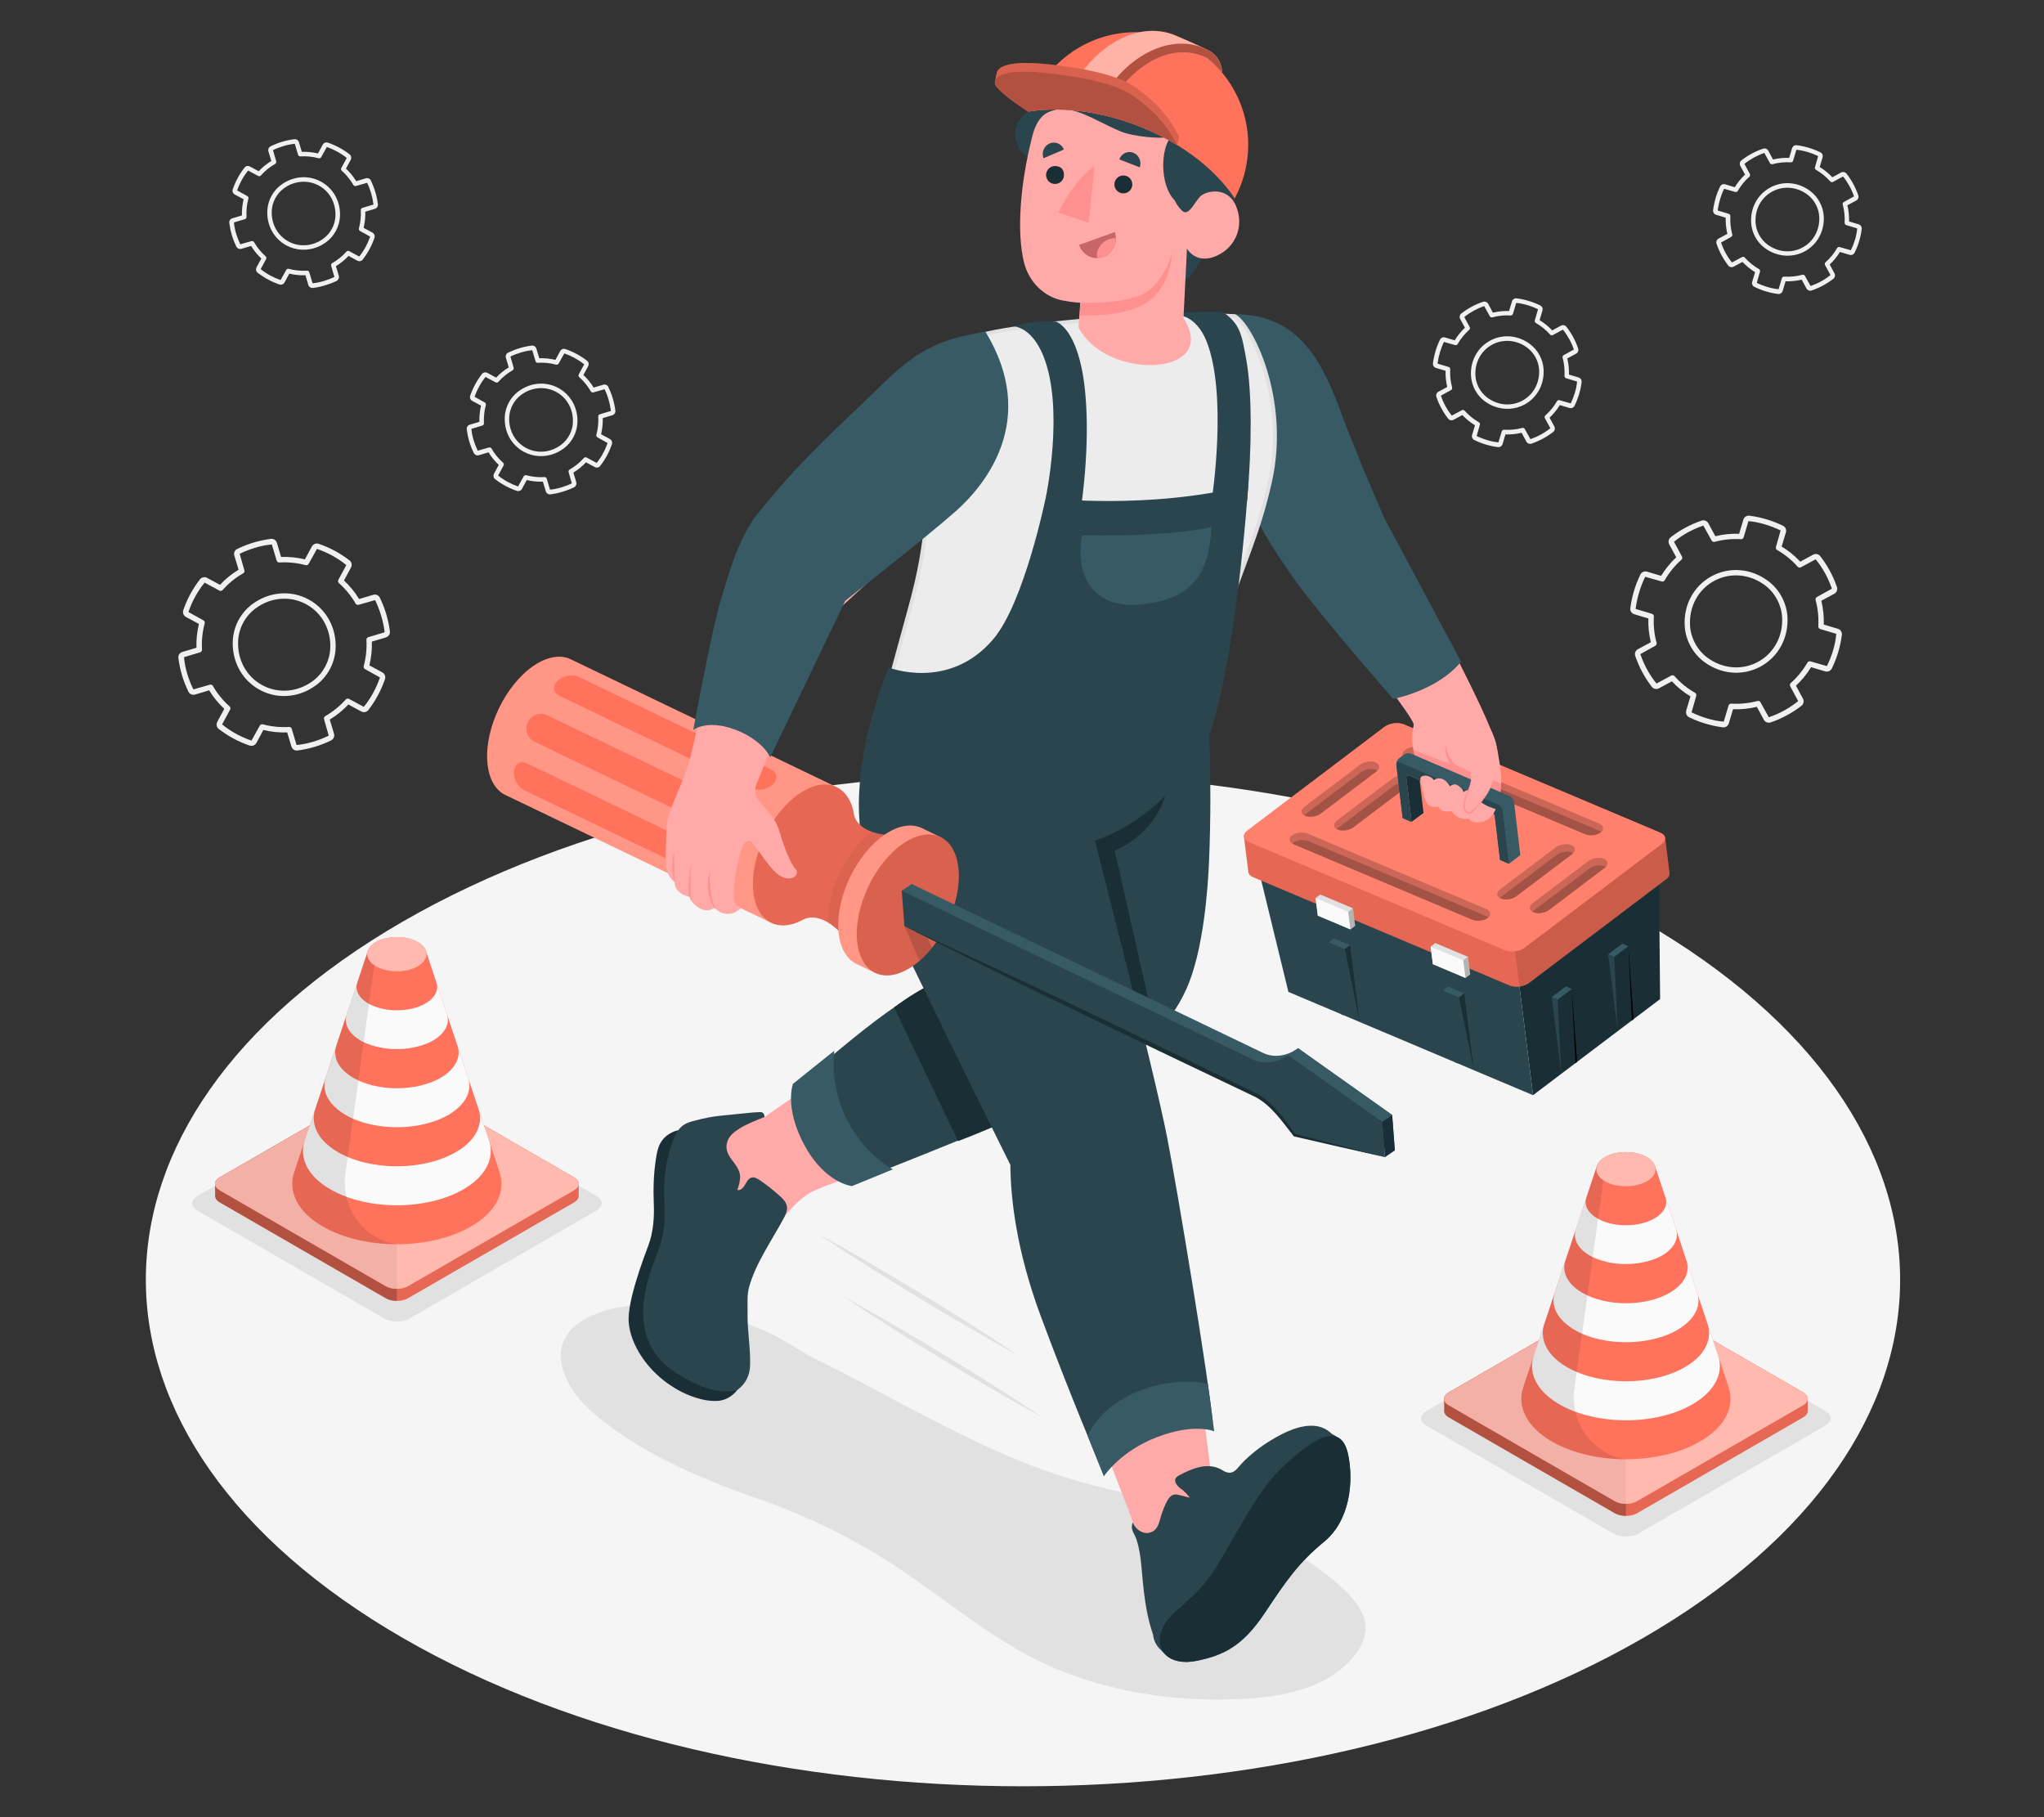 <?xml version="1.0" encoding="UTF-8"?>
<svg id="Layer_2" data-name="Layer 2" xmlns="http://www.w3.org/2000/svg" viewBox="0 0 540 480">
  <rect x="0" y="0" width="540" height="480" fill="#333333" stroke="none"/>
  <defs>
    <style>
      .cls-1 {
        opacity: .45;
      }

      .cls-1, .cls-2, .cls-3, .cls-4, .cls-5, .cls-6, .cls-7, .cls-8, .cls-9, .cls-10, .cls-11, .cls-12, .cls-13, .cls-14, .cls-15, .cls-16, .cls-17, .cls-18, .cls-19, .cls-20, .cls-21, .cls-22, .cls-23 {
        stroke-width: 0px;
      }

      .cls-1, .cls-10, .cls-19, .cls-21 {
        fill: #fff;
      }

      .cls-2 {
        fill: #ff735d;
      }

      .cls-3 {
        fill: #375a64;
      }

      .cls-4 {
        fill: #e1e1e1;
      }

      .cls-5 {
        fill: #ececec;
      }

      .cls-6 {
        opacity: .05;
      }

      .cls-8 {
        fill: #2b454e;
      }

      .cls-9 {
        opacity: .3;
      }

      .cls-10 {
        opacity: .5;
      }

      .cls-11 {
        fill: #c76668;
      }

      .cls-12 {
        fill: #f5f5f5;
      }

      .cls-13 {
        fill: #f0f0f0;
      }

      .cls-14 {
        fill: none;
      }

      .cls-15 {
        opacity: .2;
      }

      .cls-16 {
        fill: #1a2e35;
      }

      .cls-17 {
        fill: #ff9090;
      }

      .cls-18 {
        fill: #fafafa;
      }

      .cls-19, .cls-23 {
        opacity: .1;
      }

      .cls-20 {
        fill: #ffaaa8;
      }

      .cls-21 {
        opacity: .25;
      }

      .cls-22 {
        opacity: .15;
      }
    </style>
  </defs>
  <g id="Layer_2-2" data-name="Layer 2">
    <g>
      <g>
        <path id="Floor" class="cls-12" d="m106.4,243.44c-90.5,52.25-90.49,136.96,0,189.21,90.5,52.25,237.23,52.25,327.72,0,90.5-52.25,90.49-136.96,0-189.21-90.5-52.25-237.23-52.25-327.72,0Z"/>
        <g id="Gears">
          <path id="Gear" class="cls-13" d="m87.52,195.56s-.03.02-.05.02c-1.37.67-2.82,1.24-4.33,1.69-1.51.45-3.04.78-4.55.97-.72.09-1.39-.35-1.6-1.05l-1.12-3.73c-2.13.08-4.24-.14-6.29-.64l-1.84,3.41c-.35.64-1.1.94-1.79.71-2.94-1-5.69-2.48-8.16-4.39-.57-.44-.74-1.25-.39-1.88l1.85-3.43c-1.55-1.44-2.89-3.08-3.99-4.89l-3.72,1.11c-.7.21-1.44-.11-1.76-.76-.68-1.4-1.26-2.85-1.7-4.34-.44-1.48-.76-3.01-.96-4.55-.09-.72.35-1.39,1.06-1.6l3.72-1.11c-.07-2.11.15-4.22.65-6.29l-3.42-1.84c-.64-.34-.94-1.11-.71-1.79,1.01-2.95,2.5-5.7,4.41-8.15.45-.57,1.24-.74,1.88-.39l3.41,1.84c1.45-1.56,3.1-2.9,4.91-3.99l-1.12-3.73c-.21-.7.1-1.46.76-1.76,1.37-.67,2.82-1.24,4.33-1.69,1.51-.45,3.04-.78,4.55-.97.72-.09,1.39.35,1.6,1.05l1.11,3.73c2.11-.08,4.22.13,6.29.64l1.84-3.41c.34-.63,1.11-.94,1.79-.71,2.94,1,5.69,2.48,8.16,4.39.57.44.73,1.25.39,1.88l-1.85,3.42c1.55,1.45,2.9,3.1,3.99,4.9l3.72-1.11c.7-.21,1.44.11,1.76.76.67,1.36,1.23,2.82,1.69,4.33.44,1.47.76,3,.97,4.55.09.72-.34,1.39-1.05,1.61h0s-3.72,1.11-3.72,1.11c.07,2.11-.15,4.22-.65,6.28l3.41,1.84c.64.35.94,1.1.71,1.78-1.01,2.96-2.49,5.71-4.39,8.16-.44.57-1.24.74-1.88.39l-3.41-1.84c-1.44,1.54-3.08,2.88-4.91,3.98l1.12,3.73c.2.68-.1,1.41-.71,1.74Zm-18.62-4.18c.15-.08.34-.11.52-.06,2.24.61,4.58.84,6.94.7.33-.02.62.19.72.5l1.27,4.26c1.51-.12,2.96-.43,4.39-.86,1.43-.43,2.82-.97,4.11-1.6l-1.24-4.35c-.09-.31.04-.65.32-.81,2.05-1.18,3.87-2.66,5.42-4.4.22-.24.57-.31.86-.15l3.9,2.1c1.91-2.35,3.31-4.95,4.27-7.77l-3.94-2.19c-.29-.16-.43-.49-.35-.8.61-2.26.85-4.6.72-6.93-.02-.33.19-.62.5-.72l4.25-1.27s.06-.05.06-.08c-.19-1.48-.5-2.93-.92-4.33-.43-1.44-.97-2.82-1.6-4.11l-4.34,1.24c-.31.09-.65-.04-.81-.32-1.17-2.02-2.65-3.84-4.41-5.41-.24-.22-.31-.57-.15-.86l2.11-3.9c-2.36-1.92-4.97-3.32-7.76-4.27l-2.19,3.94c-.16.29-.49.43-.8.35-2.27-.61-4.61-.85-6.94-.7-.33.02-.63-.19-.72-.5l-1.27-4.26c-1.51.12-2.96.43-4.39.86-1.43.43-2.82.97-4.11,1.6l1.24,4.35c.09.32-.04.65-.33.82-2.03,1.15-3.85,2.63-5.41,4.4-.22.24-.57.31-.86.15l-3.9-2.1c-1.91,2.34-3.32,4.95-4.28,7.76l3.95,2.19c.29.15.43.49.35.8-.61,2.28-.85,4.61-.71,6.94.02.33-.19.62-.5.72l-4.25,1.27c.12,1.54.43,2.99.85,4.4.42,1.41.97,2.8,1.62,4.12l4.34-1.24c.31-.09.65.04.81.32,1.17,2.03,2.65,3.84,4.4,5.4.25.22.31.57.15.86l-2.11,3.91c2.36,1.92,4.97,3.32,7.76,4.27l2.19-3.94c.07-.13.17-.22.29-.29Zm12.75-9.21c-4.12,2.2-8.93,2.27-13.01.06-4.74-2.56-7.47-7.61-7.13-13.19.23-3.68,2.12-7.2,5.08-9.41,4.47-3.35,10.2-3.84,14.93-1.29,4.74,2.56,7.47,7.61,7.13,13.19-.23,3.68-2.12,7.2-5.08,9.41h0c-.62.46-1.26.87-1.92,1.22Zm-12.48-22.51c-.6.32-1.18.69-1.74,1.11-2.62,1.97-4.31,5.09-4.51,8.37-.31,5.02,2.14,9.57,6.39,11.86,4.25,2.29,9.39,1.84,13.42-1.18h0c2.62-1.96,4.31-5.09,4.51-8.37.31-5.02-2.14-9.57-6.39-11.86-3.66-1.97-7.98-1.91-11.68.07Z"/>
          <path id="Gear-2" data-name="Gear" class="cls-13" d="m136.95,103.38c-2.09,1.56-3.43,4.05-3.59,6.65-.24,3.94,1.69,7.51,5.04,9.32,2.47,1.33,5.39,1.49,8.02.49.4-.15.79-.33,1.17-.53.47-.25.92-.54,1.36-.86,2.09-1.56,3.43-4.05,3.59-6.65.24-3.94-1.69-7.51-5.04-9.32-3.35-1.81-7.39-1.46-10.55.91Zm14.4,8.34c-.14,2.26-1.3,4.42-3.12,5.78-2.78,2.09-6.34,2.4-9.28.81-2.94-1.59-4.63-4.73-4.42-8.2.14-2.26,1.3-4.42,3.12-5.78.38-.29.79-.55,1.2-.77.34-.18.68-.34,1.03-.47,2.32-.88,4.88-.74,7.04.42,2.94,1.58,4.63,4.73,4.42,8.2Zm9.37-9.52c-.24-.5-.81-.74-1.35-.58l-2.53.76c-.75-1.22-1.66-2.34-2.71-3.33l1.26-2.32c.26-.49.13-1.11-.3-1.44-1.74-1.35-3.67-2.38-5.73-3.09-.52-.18-1.11.05-1.37.54l-1.25,2.32c-1.4-.34-2.84-.48-4.27-.43l-.76-2.53c-.16-.54-.68-.88-1.23-.81-1.06.13-2.14.36-3.2.68-1.06.32-2.08.72-3.04,1.19-.5.23-.75.81-.59,1.35l.76,2.53c-1.23.75-2.35,1.66-3.33,2.71l-2.32-1.25c-.49-.27-1.1-.14-1.44.3-1.34,1.73-2.38,3.65-3.1,5.73-.18.52.05,1.11.54,1.37l2.33,1.25c-.33,1.4-.48,2.84-.44,4.27l-2.53.76c-.53.15-.88.67-.81,1.23.14,1.08.36,2.16.67,3.2.31,1.04.71,2.07,1.2,3.05.25.5.81.74,1.35.58l2.53-.76c.75,1.22,1.66,2.34,2.71,3.32l-1.26,2.33c-.26.49-.13,1.11.3,1.44,1.73,1.34,3.66,2.38,5.73,3.09.53.18,1.1-.05,1.37-.54l1.25-2.32c1.39.33,2.83.48,4.27.43l.76,2.54c.16.54.68.88,1.23.81,1.06-.13,2.14-.36,3.19-.68.48-.14.95-.3,1.42-.48.56-.21,1.11-.45,1.64-.71h.02c.47-.27.7-.83.55-1.34l-.76-2.54c1.23-.76,2.36-1.67,3.33-2.71l2.32,1.25c.49.27,1.1.14,1.44-.3,1.34-1.73,2.38-3.66,3.09-5.74.18-.53-.05-1.1-.54-1.37l-2.32-1.25c.33-1.4.48-2.83.44-4.27l2.53-.76c.53-.16.88-.68.8-1.23-.14-1.09-.37-2.17-.68-3.2-.32-1.06-.72-2.09-1.19-3.04Zm.05,3.38c.29.96.5,1.96.63,2.97l-2.93.88c-.27.08-.44.33-.42.6.09,1.62-.07,3.25-.5,4.82-.07.27.05.54.29.68l2.68,1.49c-.67,1.94-1.64,3.71-2.89,5.26l-2.66-1.43c-.24-.13-.54-.08-.72.13-1.07,1.21-2.34,2.24-3.76,3.05-.24.14-.35.42-.27.68l.85,2.96c-.88.43-1.82.79-2.79,1.08-1.05.31-2.03.51-2.97.59l-.87-2.9c-.08-.26-.33-.44-.6-.42-1.64.1-3.26-.07-4.82-.49-.15-.04-.3-.02-.43.05-.1.05-.19.14-.24.24l-1.49,2.68c-1.93-.67-3.7-1.64-5.26-2.89l1.44-2.66c.13-.24.08-.54-.13-.72-1.22-1.08-2.25-2.34-3.06-3.75-.14-.24-.42-.35-.68-.27l-2.96.84c-.44-.9-.8-1.84-1.09-2.79-.31-1.03-.5-2.01-.58-2.98l2.89-.87s.03,0,.05-.02c.24-.09.39-.33.38-.59-.09-1.62.07-3.24.5-4.82.07-.27-.05-.54-.29-.67l-2.69-1.49c.67-1.94,1.65-3.7,2.9-5.25l2.66,1.43c.24.13.54.08.72-.13,1.09-1.23,2.35-2.25,3.76-3.05.24-.14.35-.42.28-.68l-.85-2.96c.88-.43,1.82-.79,2.79-1.08,1.05-.31,2.03-.51,2.97-.59l.87,2.9c.08.26.33.44.61.42,1.62-.1,3.24.06,4.82.49.26.07.54-.05.68-.29l1.49-2.68c1.93.67,3.7,1.64,5.26,2.89l-1.44,2.66c-.13.24-.08.54.13.72,1.22,1.09,2.25,2.36,3.06,3.76.14.24.42.35.68.27l2.95-.84c.43.87.79,1.81,1.08,2.79Z"/>
          <path id="Gear-3" data-name="Gear" class="cls-13" d="m74.22,48.86c-2.09,1.56-3.43,4.05-3.59,6.65-.24,3.94,1.69,7.51,5.04,9.32,2.47,1.33,5.39,1.49,8.02.49.4-.15.79-.33,1.17-.53.47-.25.92-.54,1.36-.86,2.09-1.56,3.43-4.05,3.59-6.65.24-3.94-1.69-7.51-5.04-9.32-3.35-1.81-7.39-1.46-10.55.91Zm14.4,8.34c-.14,2.26-1.3,4.42-3.12,5.78-2.78,2.09-6.34,2.4-9.28.81-2.94-1.59-4.63-4.73-4.42-8.2.14-2.26,1.3-4.42,3.12-5.78.38-.29.79-.55,1.2-.77.34-.18.68-.34,1.03-.47,2.32-.88,4.88-.74,7.04.42,2.94,1.58,4.63,4.73,4.42,8.2Zm9.37-9.52c-.24-.5-.81-.74-1.35-.58l-2.53.76c-.75-1.22-1.66-2.34-2.71-3.33l1.26-2.32c.26-.49.13-1.11-.3-1.44-1.74-1.35-3.67-2.38-5.73-3.09-.52-.18-1.11.05-1.37.54l-1.25,2.32c-1.4-.34-2.84-.48-4.27-.43l-.76-2.53c-.16-.54-.68-.88-1.23-.81-1.06.13-2.14.36-3.2.68-1.06.32-2.08.72-3.04,1.19-.5.23-.75.81-.59,1.35l.76,2.53c-1.23.75-2.35,1.66-3.33,2.71l-2.32-1.25c-.49-.27-1.1-.14-1.44.3-1.34,1.73-2.38,3.65-3.1,5.73-.18.52.05,1.11.54,1.37l2.33,1.25c-.33,1.4-.48,2.84-.44,4.27l-2.53.76c-.53.15-.88.67-.81,1.23.14,1.08.36,2.16.67,3.2.31,1.04.71,2.07,1.2,3.05.25.5.81.74,1.35.58l2.53-.76c.75,1.22,1.66,2.34,2.71,3.32l-1.26,2.33c-.26.49-.13,1.11.3,1.44,1.73,1.34,3.66,2.38,5.73,3.09.53.18,1.1-.05,1.37-.54l1.25-2.32c1.39.33,2.83.48,4.27.43l.76,2.54c.16.54.68.88,1.23.81,1.06-.13,2.14-.36,3.19-.68.48-.14.95-.3,1.42-.48.56-.21,1.11-.45,1.64-.71h.02c.47-.27.7-.83.55-1.34l-.76-2.54c1.23-.76,2.36-1.67,3.33-2.71l2.32,1.25c.49.27,1.1.14,1.44-.3,1.34-1.73,2.38-3.66,3.09-5.74.18-.53-.05-1.1-.54-1.37l-2.32-1.25c.33-1.4.48-2.83.44-4.27l2.53-.76c.53-.16.88-.68.8-1.23-.14-1.09-.37-2.17-.68-3.2-.32-1.06-.72-2.09-1.19-3.04Zm.05,3.38c.29.96.5,1.96.63,2.97l-2.93.88c-.27.08-.44.33-.42.6.09,1.62-.07,3.25-.5,4.82-.07.27.05.54.29.68l2.68,1.49c-.67,1.94-1.64,3.71-2.89,5.26l-2.66-1.43c-.24-.13-.54-.08-.72.13-1.07,1.21-2.34,2.24-3.76,3.05-.24.14-.35.42-.27.68l.85,2.96c-.88.43-1.82.79-2.79,1.08-1.05.31-2.03.51-2.97.59l-.87-2.9c-.08-.26-.33-.44-.6-.42-1.64.1-3.26-.07-4.82-.49-.15-.04-.3-.02-.43.05-.1.05-.19.14-.24.24l-1.49,2.68c-1.93-.67-3.7-1.64-5.26-2.89l1.44-2.66c.13-.24.08-.54-.13-.72-1.22-1.08-2.25-2.34-3.06-3.75-.14-.24-.42-.35-.68-.27l-2.96.84c-.44-.9-.8-1.84-1.09-2.79-.31-1.03-.5-2.01-.58-2.98l2.89-.87s.03,0,.05-.02c.24-.09.39-.33.38-.59-.09-1.62.07-3.24.5-4.82.07-.27-.05-.54-.29-.67l-2.69-1.49c.67-1.94,1.65-3.7,2.9-5.25l2.66,1.43c.24.13.54.08.72-.13,1.09-1.23,2.35-2.25,3.76-3.05.24-.14.35-.42.28-.68l-.85-2.96c.88-.43,1.82-.79,2.79-1.08,1.05-.31,2.03-.51,2.97-.59l.87,2.9c.08.26.33.44.61.42,1.62-.1,3.24.06,4.82.49.26.07.54-.05.68-.29l1.49-2.68c1.93.67,3.7,1.64,5.26,2.89l-1.44,2.66c-.13.24-.08.54.13.72,1.22,1.09,2.25,2.36,3.06,3.76.14.24.42.35.68.27l2.95-.84c.43.87.79,1.81,1.08,2.79Z"/>
          <path id="Gear-4" data-name="Gear" class="cls-13" d="m445.48,187.68l1.12-3.73c-1.83-1.11-3.47-2.44-4.91-3.98l-3.41,1.84c-.64.35-1.44.18-1.88-.39-1.91-2.46-3.39-5.2-4.39-8.16-.23-.69.06-1.44.71-1.78l3.41-1.84c-.5-2.06-.72-4.17-.65-6.28l-3.72-1.11h0c-.71-.22-1.15-.89-1.05-1.61.2-1.55.53-3.08.97-4.55.45-1.51,1.02-2.97,1.69-4.33.32-.65,1.06-.97,1.76-.76l3.72,1.11c1.1-1.8,2.44-3.45,3.99-4.9l-1.85-3.42c-.34-.64-.17-1.44.39-1.88,2.47-1.91,5.21-3.39,8.16-4.39.68-.23,1.44.07,1.79.71l1.84,3.41c2.07-.51,4.18-.72,6.29-.64l1.11-3.73c.21-.7.88-1.14,1.6-1.05,1.51.19,3.04.52,4.55.97,1.51.45,2.96,1.02,4.33,1.69.66.3.97,1.06.76,1.76l-1.12,3.73c1.81,1.09,3.46,2.43,4.91,3.99l3.41-1.84c.64-.35,1.44-.18,1.88.39,1.91,2.45,3.39,5.2,4.41,8.15.23.68-.07,1.45-.71,1.79l-3.42,1.84c.5,2.07.72,4.18.65,6.29l3.72,1.11c.71.21,1.14.88,1.06,1.6-.19,1.54-.51,3.07-.96,4.55-.44,1.48-1.02,2.94-1.7,4.34-.32.65-1.06.97-1.76.76l-3.72-1.11c-1.1,1.81-2.44,3.45-3.99,4.89l1.85,3.43c.34.64.17,1.44-.39,1.88-2.47,1.91-5.21,3.39-8.16,4.39-.69.23-1.44-.06-1.79-.71l-1.84-3.41c-2.04.5-4.15.71-6.29.64l-1.12,3.73c-.21.7-.88,1.14-1.6,1.05-1.51-.19-3.04-.52-4.55-.97-1.51-.45-2.96-1.02-4.33-1.69-.02,0-.03-.02-.05-.02-.62-.33-.92-1.05-.71-1.74Zm19.63-2.16l2.19,3.94c2.8-.95,5.4-2.36,7.76-4.27l-2.11-3.91c-.15-.29-.09-.64.15-.86,1.75-1.56,3.23-3.37,4.4-5.4.16-.28.5-.42.81-.32l4.34,1.24c.65-1.32,1.19-2.71,1.62-4.12.42-1.41.73-2.86.85-4.4l-4.25-1.27c-.31-.09-.52-.39-.5-.72.14-2.33-.1-4.67-.71-6.94-.08-.32.06-.65.35-.8l3.95-2.19c-.96-2.81-2.37-5.41-4.28-7.76l-3.9,2.1c-.29.15-.64.09-.86-.15-1.56-1.76-3.38-3.24-5.41-4.4-.29-.16-.42-.5-.33-.82l1.24-4.35c-1.3-.63-2.68-1.17-4.11-1.6-1.43-.43-2.89-.74-4.39-.86l-1.27,4.26c-.09.31-.39.52-.72.5-2.33-.15-4.66.09-6.94.7-.32.09-.65-.06-.8-.35l-2.19-3.94c-2.8.95-5.4,2.36-7.76,4.27l2.11,3.9c.16.29.09.64-.15.86-1.76,1.57-3.24,3.39-4.41,5.41-.16.28-.5.42-.81.32l-4.34-1.24c-.63,1.29-1.17,2.67-1.6,4.11-.42,1.4-.73,2.85-.92,4.33,0,.03.03.07.06.08l4.25,1.27c.31.09.52.39.5.72-.14,2.34.1,4.67.72,6.93.09.32-.06.65-.35.8l-3.94,2.19c.96,2.81,2.36,5.42,4.27,7.77l3.9-2.1c.29-.15.64-.09.86.15,1.54,1.74,3.36,3.22,5.42,4.4.28.16.42.5.32.81l-1.24,4.35c1.3.64,2.68,1.17,4.11,1.6,1.43.43,2.89.74,4.39.86l1.27-4.26c.09-.31.39-.52.72-.5,2.36.14,4.7-.1,6.94-.7.18-.05.36-.02.52.06.12.06.22.16.29.29Zm-14.95-10.73h0c-2.95-2.21-4.85-5.73-5.08-9.41-.34-5.58,2.39-10.63,7.13-13.19,4.74-2.56,10.46-2.06,14.93,1.29,2.95,2.21,4.85,5.73,5.08,9.41.34,5.58-2.39,10.63-7.13,13.19-4.08,2.2-8.9,2.14-13.01-.06-.66-.35-1.3-.76-1.92-1.22Zm2.72-21.36c-4.25,2.29-6.7,6.84-6.39,11.86.2,3.27,1.89,6.4,4.51,8.37h0c4.03,3.02,9.17,3.47,13.42,1.18,4.25-2.29,6.7-6.84,6.39-11.86-.2-3.27-1.89-6.4-4.51-8.37-.56-.42-1.14-.79-1.74-1.11-3.7-1.98-8.02-2.04-11.68-.07Z"/>
          <path id="Gear-5" data-name="Gear" class="cls-13" d="m393.66,89.99c-3.35,1.81-5.28,5.38-5.04,9.32.16,2.6,1.5,5.09,3.59,6.65.43.32.89.61,1.36.86.38.2.77.38,1.17.53,2.64,1,5.56.84,8.02-.49,3.35-1.81,5.28-5.38,5.04-9.32-.16-2.6-1.5-5.09-3.59-6.65-3.16-2.37-7.2-2.72-10.55-.91Zm.56,1.04c2.16-1.17,4.73-1.31,7.04-.42.35.13.7.29,1.03.47.41.22.82.48,1.2.77,1.81,1.36,2.98,3.52,3.12,5.78.21,3.47-1.48,6.62-4.42,8.2-2.94,1.59-6.49,1.27-9.28-.81-1.81-1.36-2.98-3.52-3.12-5.78-.21-3.48,1.48-6.62,4.42-8.2Zm-14.97,1.73c-.31,1.03-.54,2.11-.68,3.2-.07.55.27,1.08.8,1.23l2.53.76c-.04,1.44.11,2.87.44,4.27l-2.32,1.25c-.49.27-.72.84-.54,1.37.71,2.08,1.75,4.01,3.09,5.74.34.44.95.57,1.44.3l2.32-1.25c.98,1.04,2.1,1.95,3.34,2.71l-.76,2.54c-.15.52.08,1.08.55,1.33h.02c.53.27,1.08.51,1.64.73.46.18.94.34,1.42.48,1.06.32,2.13.55,3.19.68.55.07,1.07-.27,1.23-.81l.76-2.54c1.45.04,2.88-.1,4.27-.43l1.25,2.32c.27.49.84.72,1.37.54,2.07-.71,4-1.74,5.73-3.09.43-.34.56-.96.3-1.44l-1.26-2.33c1.05-.99,1.96-2.1,2.71-3.32l2.53.76c.54.16,1.1-.08,1.35-.58.48-.98.89-2.01,1.2-3.05.31-1.04.54-2.12.67-3.2.07-.55-.28-1.07-.81-1.23l-2.53-.76c.04-1.43-.11-2.87-.44-4.27l2.33-1.25c.49-.26.72-.85.54-1.37-.71-2.08-1.75-4-3.1-5.73-.34-.44-.95-.56-1.44-.3l-2.32,1.25c-.99-1.05-2.11-1.96-3.33-2.71l.76-2.53c.16-.54-.09-1.12-.59-1.35-.96-.47-1.98-.87-3.04-1.19-1.06-.32-2.13-.55-3.2-.68-.55-.07-1.07.27-1.23.81l-.76,2.53c-1.43-.05-2.87.1-4.27.43l-1.25-2.32c-.26-.49-.85-.72-1.37-.54-2.07.7-4,1.74-5.73,3.09-.43.34-.56.96-.3,1.44l1.26,2.32c-1.05.99-1.97,2.11-2.71,3.33l-2.53-.76c-.54-.16-1.11.08-1.35.58-.47.96-.87,1.98-1.19,3.04Zm2.21-2.45l2.95.84c.26.08.54-.03.68-.27.81-1.4,1.84-2.67,3.06-3.76.21-.18.26-.48.13-.72l-1.44-2.66c1.56-1.25,3.32-2.22,5.26-2.89l1.49,2.68c.13.24.41.36.68.29,1.58-.43,3.2-.59,4.82-.49.28.02.53-.16.61-.42l.87-2.9c.95.08,1.92.28,2.97.59.97.29,1.91.65,2.79,1.08l-.85,2.96c-.08.26.03.55.28.68,1.41.8,2.67,1.83,3.76,3.05.18.21.48.26.72.13l2.66-1.43c1.25,1.55,2.23,3.32,2.9,5.25l-2.69,1.49c-.24.13-.36.41-.29.67.42,1.58.59,3.21.5,4.82-.01.26.14.5.38.59.02,0,.03.01.05.02l2.89.87c-.08.97-.27,1.94-.58,2.98-.29.96-.65,1.89-1.09,2.79l-2.96-.84c-.26-.08-.54.03-.68.27-.81,1.41-1.84,2.67-3.06,3.75-.21.18-.26.48-.13.72l1.44,2.66c-1.56,1.25-3.32,2.22-5.26,2.89l-1.49-2.68c-.06-.1-.14-.19-.24-.24-.13-.07-.29-.09-.43-.05-1.56.42-3.18.58-4.82.49-.27-.02-.52.16-.6.42l-.87,2.9c-.95-.08-1.92-.27-2.97-.59-.97-.29-1.91-.65-2.79-1.08l.85-2.96c.08-.26-.03-.54-.27-.68-1.42-.82-2.69-1.85-3.76-3.05-.18-.21-.48-.26-.72-.13l-2.66,1.43c-1.25-1.55-2.22-3.32-2.89-5.26l2.68-1.49c.24-.13.36-.41.29-.68-.42-1.57-.59-3.19-.5-4.82.02-.27-.15-.52-.42-.6l-2.93-.88c.13-1.01.35-2.01.63-2.97.29-.97.65-1.91,1.08-2.79Z"/>
          <path id="Gear-6" data-name="Gear" class="cls-13" d="m467.67,49.54c-3.35,1.81-5.28,5.38-5.04,9.32.16,2.6,1.5,5.09,3.59,6.65.43.32.89.61,1.36.86.38.2.77.38,1.17.53,2.64,1,5.56.84,8.02-.49,3.35-1.81,5.28-5.38,5.04-9.32-.16-2.6-1.5-5.09-3.59-6.65-3.16-2.37-7.2-2.72-10.55-.91Zm.56,1.04c2.16-1.17,4.72-1.31,7.04-.42.35.13.7.29,1.03.47.41.22.82.48,1.2.77,1.81,1.36,2.98,3.52,3.12,5.78.21,3.47-1.48,6.62-4.42,8.2-2.94,1.59-6.5,1.27-9.28-.81-1.81-1.36-2.98-3.52-3.12-5.78-.21-3.48,1.48-6.62,4.42-8.2Zm-14.97,1.73c-.31,1.03-.54,2.11-.68,3.2-.07.55.27,1.08.8,1.23l2.53.76c-.04,1.44.11,2.87.44,4.27l-2.32,1.25c-.49.27-.72.84-.54,1.37.71,2.08,1.75,4.01,3.09,5.74.34.44.95.57,1.44.3l2.32-1.25c.98,1.04,2.1,1.95,3.33,2.71l-.76,2.54c-.15.52.07,1.08.55,1.33h.02c.53.27,1.08.51,1.64.73.46.18.94.34,1.42.48,1.06.32,2.13.55,3.19.68.55.07,1.07-.27,1.23-.81l.76-2.54c1.45.04,2.88-.1,4.27-.43l1.25,2.32c.27.49.84.72,1.37.54,2.07-.71,4-1.74,5.73-3.09.43-.34.56-.96.3-1.44l-1.26-2.33c1.05-.99,1.96-2.1,2.71-3.32l2.53.76c.54.16,1.1-.08,1.35-.58.48-.98.89-2.01,1.2-3.05.31-1.04.54-2.12.67-3.2.07-.55-.28-1.07-.81-1.23l-2.53-.76c.04-1.43-.11-2.87-.44-4.27l2.33-1.25c.49-.26.72-.85.54-1.37-.71-2.08-1.75-4-3.1-5.73-.34-.44-.95-.56-1.44-.3l-2.32,1.25c-.99-1.05-2.11-1.96-3.33-2.71l.76-2.53c.16-.54-.09-1.12-.59-1.35-.96-.47-1.98-.87-3.04-1.19-1.06-.32-2.13-.55-3.2-.68-.55-.07-1.07.27-1.23.81l-.76,2.53c-1.43-.05-2.87.1-4.27.43l-1.25-2.32c-.26-.49-.85-.72-1.37-.54-2.07.7-4,1.74-5.73,3.09-.43.34-.56.96-.3,1.44l1.26,2.32c-1.05.99-1.97,2.11-2.71,3.33l-2.53-.76c-.54-.16-1.11.08-1.35.58-.47.96-.87,1.98-1.19,3.04Zm2.21-2.45l2.95.84c.26.08.54-.03.68-.27.81-1.4,1.84-2.67,3.06-3.76.21-.18.26-.48.13-.72l-1.44-2.66c1.56-1.25,3.32-2.22,5.26-2.89l1.49,2.68c.13.24.41.36.68.29,1.58-.43,3.2-.59,4.82-.49.28.02.53-.16.61-.42l.87-2.9c.95.08,1.92.28,2.97.59.97.29,1.91.65,2.79,1.08l-.85,2.96c-.08.27.04.55.28.68,1.41.8,2.67,1.83,3.76,3.05.18.21.48.26.72.13l2.66-1.43c1.25,1.55,2.23,3.32,2.9,5.25l-2.69,1.49c-.24.13-.36.41-.29.67.42,1.58.59,3.21.5,4.82-.01.26.14.5.38.59.02,0,.03.01.05.02l2.89.87c-.08.97-.27,1.94-.58,2.98-.29.96-.65,1.89-1.09,2.79l-2.96-.84c-.26-.08-.54.03-.68.27-.81,1.41-1.84,2.67-3.06,3.75-.21.18-.26.48-.13.72l1.44,2.66c-1.56,1.25-3.32,2.22-5.26,2.89l-1.49-2.68c-.06-.1-.14-.19-.24-.24-.13-.07-.29-.09-.43-.05-1.56.42-3.18.58-4.82.49-.27-.02-.52.16-.6.42l-.87,2.9c-.95-.08-1.92-.27-2.97-.59-.97-.29-1.91-.65-2.79-1.08l.85-2.96c.08-.26-.03-.54-.27-.68-1.42-.82-2.69-1.85-3.76-3.05-.18-.21-.48-.26-.72-.13l-2.66,1.43c-1.25-1.55-2.22-3.32-2.89-5.26l2.68-1.49c.24-.13.36-.41.29-.68-.42-1.57-.59-3.19-.5-4.82.02-.27-.15-.52-.42-.6l-2.93-.88c.13-1.01.35-2.01.63-2.97.29-.97.65-1.91,1.08-2.79Z"/>
        </g>
        <path id="Shadow" class="cls-4" d="m201.55,396.34c12.27,4.33,24.02,10.15,34.91,17.28,12.24,8.01,23.44,17.7,36.47,24.35,16.94,8.64,36.36,11.74,55.35,10.8,10.76-.53,22.45-2.86,29.3-11.16,1.75-2.13,3.15-4.71,3.18-7.46.04-4.05-2.81-7.51-5.75-10.3-15.7-14.84-37.55-20.91-58.62-25.65-21.07-4.74-33.72-10.69-54.43-21.41-8.86-4.59-17.6-9.53-26.53-13.85-.07-.03-.14-.07-.22-.1-4.53-2.19-7.78-5.07-13.97-7.63-7.47-3.1-13.35-4.94-21.39-5.83-8.04-.9-15.43-1.25-22.89,1.87-1.92.8-5.24,2.69-6.69,4.66s-2.2,4.39-2.14,6.15c.12,3.59,1.61,7.03,3.73,9.93,2.12,2.9,4.84,5.3,7.66,7.52,12.33,9.65,27.38,15.69,42.03,20.86Z"/>
        <path id="Shadow-2" data-name="Shadow" class="cls-4" d="m101.53,348.29l-49.41-28.53c-1.83-1.06-1.83-2.77,0-3.83l49.41-28.53c1.83-1.06,4.81-1.06,6.64,0l49.41,28.53c1.83,1.06,1.83,2.77,0,3.83l-49.41,28.53c-1.83,1.06-4.81,1.06-6.64,0Z"/>
        <path id="Shadow-3" data-name="Shadow" class="cls-4" d="m426.23,405.08l-49.41-28.53c-1.83-1.06-1.83-2.77,0-3.83l49.41-28.53c1.83-1.06,4.81-1.06,6.64,0l49.41,28.53c1.83,1.06,1.83,2.77,0,3.83l-49.41,28.53c-1.83,1.06-4.81,1.06-6.64,0Z"/>
        <g id="Cone">
          <g>
            <path class="cls-2" d="m151.67,311l-43.88-25.33c-.82-.48-1.88-.71-2.94-.71s-2.14.23-2.95.71l-43.86,25.33c-.82.48-1.21,1.09-1.21,1.7v3.2c0,.61.39,1.22,1.21,1.7l43.86,25.32c.82.48,1.89.71,2.95.71s2.12-.23,2.94-.71l43.88-25.32c.82-.48,1.21-1.09,1.21-1.7v-3.2c0-.61-.39-1.23-1.21-1.7Z"/>
            <path class="cls-23" d="m152.88,312.71v3.2c0,.61-.39,1.22-1.21,1.7l-43.88,25.32c-.82.48-1.88.71-2.94.71v-58.67c1.06,0,2.12.23,2.94.71l43.88,25.33c.82.48,1.21,1.09,1.21,1.7Z"/>
            <path class="cls-9" d="m104.85,284.96v58.67c-1.06,0-2.14-.23-2.95-.71l-43.86-25.32c-.82-.48-1.21-1.09-1.21-1.7v-3.2c0-.61.39-1.23,1.21-1.7l43.86-25.33c.82-.48,1.89-.71,2.95-.71Z"/>
            <path class="cls-2" d="m101.9,339.74l-43.87-25.33c-1.63-.94-1.63-2.46,0-3.4l43.87-25.33c1.63-.94,4.27-.94,5.89,0l43.87,25.33c1.63.94,1.63,2.46,0,3.4l-43.87,25.33c-1.63.94-4.27.94-5.89,0Z"/>
            <path class="cls-10" d="m101.9,339.74l-43.87-25.33c-1.63-.94-1.63-2.46,0-3.4l43.87-25.33c1.63-.94,4.27-.94,5.89,0l43.87,25.33c1.63.94,1.63,2.46,0,3.4l-43.87,25.33c-1.63.94-4.27.94-5.89,0Z"/>
            <path class="cls-6" d="m104.85,284.97c-1.07,0-2.13.23-2.95.7l-43.87,25.33c-1.63.94-1.63,2.46,0,3.4l43.87,25.33c.81.47,1.88.71,2.95.71v-55.47Z"/>
          </g>
          <path class="cls-2" d="m131.93,309.52h.01l-19.41-58.31s0-.02-.01-.03l-.02-.06h-.01c-.3-.83-1-1.62-2.11-2.26-3.05-1.76-8.01-1.76-11.06,0-1.11.64-1.81,1.43-2.11,2.26h-.01l-.02.06s0,0,0,.01l-19.41,58.32h0c-1.79,5.07.72,10.55,7.53,14.48,10.8,6.23,28.3,6.23,39.1,0,6.81-3.93,9.32-9.41,7.53-14.48Z"/>
          <g>
            <path class="cls-18" d="m118.1,267.93l-.02-.06-2.76-8.29c.46,1.41.05,2.89-1.21,4.17-.46.47-1.03.92-1.73,1.32-4.16,2.4-10.91,2.4-15.07,0-.7-.4-1.26-.85-1.73-1.32-1.26-1.28-1.67-2.77-1.2-4.19l-2.77,8.31v.04c-.47,1.39-.26,2.83.59,4.17.65,1.02,1.68,1.98,3.1,2.8,1,.58,2.15,1.01,3.35,1.37,3.88,1.16,8.49,1.16,12.37,0,1.2-.36,2.34-.79,3.35-1.37,1.42-.82,2.44-1.78,3.1-2.8.85-1.33,1.07-2.77.61-4.16Z"/>
            <path class="cls-18" d="m129.22,301.33l-.02-.05-2.76-8.3c.46,1.38.49,2.79.16,4.17-.35,1.45-1.12,2.87-2.34,4.19-1,1.08-2.28,2.1-3.86,3.01-8.59,4.96-22.5,4.96-31.09,0-1.58-.91-2.86-1.93-3.86-3.01-1.22-1.32-1.99-2.74-2.34-4.19-.34-1.38-.3-2.79.15-4.16l-2.76,8.28-.03.08c-.45,1.38-.55,2.78-.3,4.17.56,3.16,2.94,6.23,7.13,8.65,9.69,5.6,25.4,5.6,35.1,0,4.19-2.42,6.56-5.49,7.13-8.65.25-1.4.15-2.81-.31-4.19Z"/>
            <path class="cls-18" d="m123.66,284.63l-.02-.06-2.76-8.3c.45,1.38.36,2.81-.26,4.17-.7,1.53-2.06,2.97-4.1,4.18-.04.03-.08.05-.12.08-6.37,3.68-16.7,3.68-23.08,0-.04-.03-.08-.05-.12-.08-2.05-1.21-3.41-2.65-4.1-4.18-.62-1.36-.72-2.79-.26-4.17l-2.76,8.29-.02.06c-.46,1.38-.46,2.81,0,4.19.49,1.47,1.51,2.88,3.04,4.16.65.54,1.38,1.07,2.22,1.55,2.14,1.24,4.67,2.11,7.36,2.64,4.01.79,8.36.79,12.37,0,2.69-.53,5.21-1.4,7.36-2.64.84-.48,1.57-1.01,2.22-1.55,1.53-1.28,2.55-2.69,3.04-4.16.46-1.38.46-2.81,0-4.19Z"/>
          </g>
          <path class="cls-23" d="m104.85,247.53c-2,0-4,.44-5.53,1.32-1.11.64-1.81,1.43-2.11,2.26h-.01l-.02.06s0,0,0,.01l-19.41,58.32h0c-1.79,5.07.72,10.55,7.53,14.48,5.4,3.12,12.47,4.68,19.55,4.68-.06,0-.11-.02-.17-.03-8.76-1.4-14.66-9.76-13.44-18.55l8.07-58.05,5.53-4.51Z"/>
          <path class="cls-2" d="m99.32,255.24c-3.05-1.76-3.05-4.62,0-6.39,3.05-1.76,8.01-1.76,11.06,0,3.05,1.76,3.05,4.62,0,6.39-3.05,1.76-8.01,1.76-11.06,0Z"/>
          <path class="cls-10" d="m99.32,255.24c-3.05-1.76-3.05-4.62,0-6.39,3.05-1.76,8.01-1.76,11.06,0,3.05,1.76,3.05,4.62,0,6.39-3.05,1.76-8.01,1.76-11.06,0Z"/>
        </g>
        <g id="Cone-2" data-name="Cone">
          <g>
            <path class="cls-2" d="m476.37,367.79l-43.88-25.33c-.82-.48-1.88-.71-2.94-.71s-2.14.23-2.95.71l-43.86,25.33c-.82.48-1.21,1.09-1.21,1.7v3.2c0,.61.39,1.23,1.21,1.7l43.86,25.32c.82.48,1.89.71,2.95.71s2.12-.23,2.94-.71l43.88-25.32c.82-.48,1.21-1.09,1.21-1.7v-3.2c0-.61-.39-1.23-1.21-1.7Z"/>
            <path class="cls-23" d="m477.58,369.5v3.2c0,.61-.39,1.23-1.21,1.7l-43.88,25.32c-.82.48-1.88.71-2.94.71v-58.67c1.06,0,2.12.23,2.94.71l43.88,25.33c.82.48,1.21,1.09,1.21,1.7Z"/>
            <path class="cls-9" d="m429.55,341.75v58.67c-1.06,0-2.14-.23-2.95-.71l-43.86-25.32c-.82-.48-1.21-1.09-1.21-1.7v-3.2c0-.61.39-1.23,1.21-1.7l43.86-25.33c.82-.48,1.89-.71,2.95-.71Z"/>
            <path class="cls-2" d="m426.6,396.53l-43.87-25.33c-1.63-.94-1.63-2.46,0-3.4l43.87-25.33c1.63-.94,4.27-.94,5.89,0l43.87,25.33c1.63.94,1.63,2.46,0,3.4l-43.87,25.33c-1.63.94-4.27.94-5.89,0Z"/>
            <path class="cls-10" d="m426.6,396.53l-43.87-25.33c-1.63-.94-1.63-2.46,0-3.4l43.87-25.33c1.63-.94,4.27-.94,5.89,0l43.87,25.33c1.63.94,1.63,2.46,0,3.4l-43.87,25.33c-1.63.94-4.27.94-5.89,0Z"/>
            <path class="cls-6" d="m429.55,341.76c-1.07,0-2.13.23-2.95.7l-43.87,25.33c-1.63.94-1.63,2.46,0,3.4l43.87,25.33c.81.47,1.88.71,2.95.71v-55.47Z"/>
          </g>
          <path class="cls-2" d="m456.63,366.31h.01l-19.41-58.31s0-.02-.01-.03l-.02-.06h-.01c-.3-.83-1-1.62-2.11-2.26-3.05-1.76-8.01-1.76-11.06,0-1.11.64-1.81,1.43-2.11,2.26h-.01l-.02.06s0,0,0,.01l-19.41,58.32h0c-1.79,5.07.72,10.55,7.53,14.48,10.8,6.23,28.3,6.23,39.1,0,6.81-3.93,9.32-9.41,7.53-14.48Z"/>
          <g>
            <path class="cls-18" d="m442.8,324.71l-.02-.06-2.76-8.29c.46,1.41.05,2.89-1.21,4.17-.46.47-1.03.92-1.73,1.32-4.16,2.4-10.91,2.4-15.07,0-.7-.4-1.26-.85-1.73-1.32-1.26-1.28-1.67-2.77-1.2-4.19l-2.77,8.31v.04c-.47,1.39-.26,2.83.59,4.17.65,1.02,1.68,1.98,3.1,2.8,1,.58,2.15,1.01,3.35,1.37,3.88,1.16,8.49,1.16,12.37,0,1.2-.36,2.34-.79,3.35-1.37,1.42-.82,2.44-1.78,3.1-2.8.85-1.33,1.07-2.77.61-4.16Z"/>
            <path class="cls-18" d="m453.92,358.12l-.02-.05-2.76-8.3c.46,1.38.49,2.79.16,4.17-.35,1.45-1.12,2.87-2.34,4.19-1,1.08-2.28,2.1-3.86,3.01-8.59,4.96-22.5,4.96-31.09,0-1.58-.91-2.86-1.93-3.86-3.01-1.22-1.32-1.99-2.74-2.34-4.19-.34-1.38-.3-2.79.15-4.16l-2.76,8.28-.03.08c-.45,1.38-.55,2.78-.3,4.17.56,3.16,2.94,6.23,7.13,8.65,9.69,5.6,25.4,5.6,35.1,0,4.19-2.42,6.56-5.49,7.13-8.65.25-1.4.15-2.81-.31-4.19Z"/>
            <path class="cls-18" d="m448.36,341.42l-.02-.06-2.76-8.3c.45,1.38.36,2.81-.26,4.17-.7,1.53-2.06,2.97-4.1,4.18-.04.03-.08.05-.12.08-6.37,3.68-16.7,3.68-23.08,0-.04-.03-.08-.05-.12-.08-2.05-1.21-3.41-2.65-4.1-4.18-.62-1.36-.72-2.79-.26-4.17l-2.76,8.29-.02.06c-.46,1.38-.46,2.81,0,4.19.49,1.47,1.51,2.88,3.04,4.16.65.54,1.38,1.07,2.22,1.55,2.14,1.24,4.67,2.11,7.36,2.64,4.01.79,8.36.79,12.37,0,2.69-.53,5.21-1.4,7.36-2.64.84-.48,1.57-1.01,2.22-1.55,1.53-1.28,2.55-2.69,3.04-4.16.46-1.38.46-2.81,0-4.19Z"/>
          </g>
          <path class="cls-23" d="m429.55,304.32c-2,0-4,.44-5.53,1.32-1.11.64-1.81,1.43-2.11,2.26h-.01l-.02.06s0,0,0,.01l-19.41,58.32h0c-1.79,5.07.72,10.55,7.53,14.48,5.4,3.12,12.47,4.68,19.55,4.68-.06,0-.11-.02-.17-.03-8.76-1.4-14.66-9.76-13.44-18.55l8.07-58.05,5.53-4.51Z"/>
          <path class="cls-2" d="m424.02,312.03c-3.05-1.76-3.05-4.62,0-6.39,3.05-1.76,8.01-1.76,11.06,0,3.05,1.76,3.05,4.62,0,6.39-3.05,1.76-8.01,1.76-11.06,0Z"/>
          <path class="cls-10" d="m424.02,312.03c-3.05-1.76-3.05-4.62,0-6.39,3.05-1.76,8.01-1.76,11.06,0,3.05,1.76,3.05,4.62,0,6.39-3.05,1.76-8.01,1.76-11.06,0Z"/>
        </g>
        <g id="Character">
          <g id="Bottom">
            <g>
              <path class="cls-20" d="m169.8,350.28c-.31-1.33-.44-2.69-.34-4.08.24-3.45.96-7.66,2.71-10.56,1.99-3.3,4.27-6.5,5.71-10.13,1.55-3.91,2.59-7.65,3.19-11.85.46-3.25.46-6.88,1.69-9.95,3.75-9.29,13.57-7.89,19.21-8.66l20.7-14.33,6.35,28.67s-11.05,3.69-14.29,5.3c-4.29,2.13-8.4,7.56-11.09,11.44-3.42,4.93-7.62,10.03-7.91,16.37-.16,3.44.46,6.87.99,10.27.15.97.3,1.96.16,2.93-.38,2.68-2.73,4.47-4.88,5.96-3.48,2.41-7.65,4.92-11.58,3.45-2.24-.83-3.88-2.82-5.35-4.78-2.26-3.01-4.42-6.4-5.26-10.05Z"/>
              <g>
                <path class="cls-16" d="m194.77,367.18c-1.35,1.72-3.32,2.83-5.44,2.88-1.17.03-2.59-.08-4.21-.49-3.99-1.01-7.07-3.05-7.07-3.05-6.88-4.18-11.54-11.29-11.96-17.34-.38-5.55,4.02-17.04,5.22-20.27,1.3-3.5,1.57-7.36,1.41-11.09-.16-3.84-.04-7.68.53-11.47.23-1.49.47-3,1.17-4.32.88-1.66,2.47-2.79,4.18-3.34.63-.2,2.69-.16,3.02-.85-.02.05-3.13,6.4-2.87,10.55.26,4.17-.68,22.16-2.25,26.81-1.57,4.65-.89,13.17,2.64,18.79,3.53,5.62,16.97,11.45,16.97,11.45l-1.36,1.72Z"/>
                <path class="cls-8" d="m175.45,323.87c-.31,3.05-1.29,6.09-2.42,8.91-2.78,6.94-4.66,15.19-1.33,22.34,1.34,2.87,3.59,5.2,6.12,6.99,2.53,1.79,5.28,3.22,8.15,4.3,4.11,1.55,8.09,1.17,8.79.76,2.12-1.5,3.34-3.76,3.41-6.57.12-4.59-.76-9.18-.67-13.76.04-2.29-.21-4.67.41-6.9,1.76-6.31,5.97-12.25,9.04-17.95.56-1.04,1.13-2.18.94-3.36-.19-1.11-1.03-1.96-1.85-2.7-1.67-1.5-3.42-2.89-5.26-4.15-.69-.47-1.5-.95-2.28-.71-.81.25-1.25,1.15-1.69,1.91-.44.76-1.17,1.55-2,1.35.39-1.22.79-2.47.71-3.75-.23-3.44-4.72-5.11-3.32-9.16.52-1.5,1.85-2.5,3.16-3.32,1.9-1.19,4.54-2.23,6.61-3.05.02-.98-.58-1.31-1.07-1.3-1.1.01-2.19.12-3.28.23-2.45.25-4.91.49-7.36.74-2.32.23-4.42.69-6.71,1.29-1.03.27-2.08.55-2.97,1.16-1.41.96-2.24,2.62-2.86,4.27-1.39,3.67-2.05,7.6-2.25,11.54-.19,3.64.36,7.3,0,10.9Z"/>
              </g>
              <path class="cls-8" d="m319.04,185.19s1.34,19.23.38,42.22c-.31,7.3-1.47,23.83-6.01,33.88-9.08,20.08-32.58,28.11-37.02,30.09-20.16,9.01-48.38,19.9-50.78,20.84,0,0-17.97-12.85-14.89-25.77,15.38-12.69,31.84-27.91,46.98-30.41l12.96-69.64,48.37-1.2Z"/>
              <path class="cls-3" d="m225.08,313.3l10.83-4.43s-7.05-3.38-11.99-12.77c-4.94-9.39-3.5-18.57-3.5-18.57l-10.93,8.77s-2.38,6.24,3.07,16.27c5.45,10.03,12.52,10.73,12.52,10.73Z"/>
              <path class="cls-16" d="m308.97,203.19l-42.28,7.54-.94,2.05-8.05,43.25c-6.78,1.12-14.3,4.61-21.49,10.1,0,0,.39.76.39.76,0,0,0,0,0,0l16.5,34.53c8.45-3.17,16.71-7.09,23.29-10.04,3.33-1.49,18.82-7.05,29.05-18.27l-10.94-48.44s14.06-5.12,14.47-21.48Z"/>
            </g>
            <g>
              <path class="cls-20" d="m321.97,391.96c-1.9.14-1.99-2.47-2.78-8.62-.88-6.75-4.25-33.18-4.25-33.18l-30.27,12.56s7.85,21.76,10.32,28.04c2.74,6.97,6.58,16.54,7.2,21.97.63,5.43.91,20.57,7.39,23.28,6.47,2.71,12.48-.39,16.75-3.33,4.28-2.94,9.21-13.21,13.94-18.41,4.73-5.2,8.71-8.09,12.36-13.47,3.65-5.37,3.38-18.68-1.56-21.44-4.94-2.76-11.96.4-16.09,3.01-4.13,2.61-9.5,9.34-13.01,9.59Z"/>
              <path class="cls-8" d="m232.29,182.96c-1.94,6.28-4.66,14.76-5.3,26.35-.84,15.12,4.16,26.11,8.83,35.3,9.05,17.79,11.03,22.73,31.11,63.09.05,9.06,1.68,22.83,7.98,39.83,7.83,21.13,16.02,40.37,16.02,40.37,0,0,11.67-14.3,29.45-12.34-.93-10.41-9.19-60.63-12.07-75.28-3.6-18.24-19.06-78.26-19.06-78.26,0,0,26.02-7.57,31.13-36.78l-88.09-2.29Z"/>
              <path class="cls-3" d="m287.36,379.31l4.26,10.67s4.19-6.6,14.1-10.39c9.91-3.79,15.06-1.51,15.06-1.51l-1.67-12.53s-7.86-2.23-18.46,1.99-13.28,11.77-13.28,11.77Z"/>
              <g>
                <path class="cls-8" d="m351.77,378.7c-2.89-2.89-7.48-2.84-13.57.36-7.28,3.82-10.82,8.26-10.83,8.27-.94,1.17-1.86,2.06-3.44,1.52-.52-.18-.97-.5-1.46-.76-3.41-1.83-7.54-.26-10.93,1.6-.34.19-.7.4-.91.74-.59.99.42,2.17,1.35,2.82.92.64,1.67,1.43,2.34,2.36-.86-.22-1.72-.44-2.58-.66-.52-.13-1.07-.27-1.59-.15-.95.21-1.56,1.16-2.01,2.07-.59,1.19-1.08,2.44-1.45,3.73-.35,1.22-.64,2.55-1.52,3.44-.85.85-2.16,1.12-3.27.72-1.11-.4-2.26-1.42-2.58-2.6-.08.09-.16.17-.26.7-.07.35-.06.69.02,1.03.22.96.85,1.77,1.15,2.7.93,2.83,1.23,5.94,1.48,8.89.66,7.95,1.54,12.29,2.92,16.3l31.78-32.31-2.1-2.83c7.1-4.55,17.46-17.95,17.46-17.95Z"/>
                <path class="cls-8" d="m356.17,384.27c-.46-2.25-1.27-3.63-2.33-4.35-.4-.27-1.8-1.05-2.07-1.23-3.59-2.45-10.02,2.82-15.44,7.99-6.32,6.02-12.15,18.11-17.26,26.3-5.11,8.19-11.45,11.34-13.55,14.95-1.49,2.56-1.09,5.38.61,7.33.33.37,1.53,1.55,1.77,1.79,1.68,1.69,4.64,2.38,8.15,1.67,7.08-1.43,12.17-3.8,18.02-12.56,5.85-8.77,8.94-13.31,15.78-18.94,6.83-5.63,7.79-15.88,6.33-22.94Z"/>
                <path class="cls-16" d="m356.17,384.27c-2.04-9.9-10.75-3.03-17.77,3.65-6.32,6.02-12.15,18.11-17.26,26.3-5.11,8.19-11.61,11.24-13.55,14.95-3.53,6.74,1.37,10.98,8.45,9.54,7.08-1.43,12.17-3.8,18.02-12.56,5.85-8.77,8.94-13.31,15.78-18.94,6.83-5.63,7.79-15.88,6.33-22.94Z"/>
              </g>
            </g>
          </g>
          <g id="Top">
            <g id="Arm">
              <g>
                <g id="Tool_Box" data-name="Tool Box">
                  <polygon class="cls-16" points="405.01 289.29 400.96 256.81 438.25 228.59 438.58 263.9 405.01 289.29"/>
                  <polygon class="cls-8" points="405.01 289.29 340.38 262.01 332.02 227.7 400.96 256.81 405.01 289.29"/>
                  <g>
                    <g>
                      <path class="cls-2" d="m439.9,221.32c-.07-.54-.49-1.03-1.25-1.35l-67.73-28.6c-1.52-.64-3.82-.36-5.14.64l-36.25,27.43c-.66.5-.95,1.08-.88,1.62.07.54,1.09,8.75,1.16,9.28.06.54.49,1.04,1.25,1.36l67.73,28.6c1.52.64,3.82.36,5.14-.64l36.26-27.43c.66-.5.95-1.08.88-1.62-.07-.54-1.09-8.75-1.16-9.29Z"/>
                      <path class="cls-15" d="m438.65,219.97l-44.64-18.85,7.42,59.47c.93-.12,1.84-.44,2.49-.94l36.26-27.43c.66-.5.95-1.08.88-1.62-.07-.54-1.09-8.75-1.16-9.29-.07-.54-.49-1.03-1.25-1.35Z"/>
                      <path class="cls-23" d="m394.01,201.12l-23.1-9.75c-1.52-.64-3.82-.36-5.14.64l-36.25,27.43c-.66.5-.95,1.08-.88,1.62.07.54,1.09,8.75,1.16,9.28.06.54.49,1.04,1.25,1.36l67.73,28.6c.76.32,1.72.41,2.65.29l-7.42-59.47Z"/>
                      <path class="cls-2" d="m402.76,250.36l36.25-27.43c1.32-1,1.15-2.33-.37-2.97l-67.73-28.6c-1.52-.64-3.82-.36-5.14.64l-36.25,27.43c-1.32,1-1.15,2.33.37,2.97l67.73,28.6c1.52.64,3.82.36,5.14-.64Z"/>
                      <path class="cls-19" d="m402.76,250.36l36.25-27.43c1.32-1,1.15-2.33-.37-2.97l-67.73-28.6c-1.52-.64-3.82-.36-5.14.64l-36.25,27.43c-1.32,1-1.15,2.33.37,2.97l67.73,28.6c1.52.64,3.82.36,5.14-.64Z"/>
                    </g>
                    <g>
                      <path class="cls-15" d="m341.35,220.65c-1.03.78-.84,1.84.43,2.38l47.11,19.89c1.27.54,3.13.34,4.16-.44,1.03-.78.84-1.85-.43-2.38l-47.11-19.89c-1.27-.54-3.13-.34-4.16.44Z"/>
                      <path class="cls-15" d="m388.89,242.92c1.27.54,3.13.34,4.16-.44.08-.06.13-.12.2-.18-.11-.07-.24-.14-.38-.2l-47.11-19.89c-1.27-.54-3.13-.34-4.16.44-.08.06-.13.12-.2.18.11.07.24.14.38.2l47.11,19.89Z"/>
                    </g>
                    <g>
                      <path class="cls-15" d="m371.18,198.07c-1.03.78-.84,1.84.43,2.38l47.11,19.89c1.27.54,3.13.34,4.16-.44,1.03-.78.84-1.85-.43-2.38l-47.11-19.89c-1.27-.54-3.13-.34-4.16.44Z"/>
                      <path class="cls-15" d="m418.72,220.34c1.27.54,3.13.34,4.16-.44.08-.06.13-.12.2-.18-.11-.07-.24-.14-.38-.2l-47.11-19.89c-1.27-.54-3.13-.34-4.16.44-.08.06-.13.12-.2.18.11.07.24.14.38.2l47.11,19.89Z"/>
                    </g>
                    <g>
                      <path class="cls-15" d="m415.14,223.23c1.19.5,1.26,1.58.17,2.41l-14.68,11.1c-1.1.83-2.95,1.1-4.14.59-1.19-.5-1.26-1.58-.17-2.41l14.68-11.1c1.1-.83,2.95-1.1,4.14-.59Z"/>
                      <path class="cls-15" d="m400.63,236.74c-1.1.83-2.95,1.1-4.14.59-.09-.04-.16-.08-.24-.13.09-.1.2-.19.32-.29l14.68-11.1c1.1-.83,2.95-1.1,4.14-.59.09.04.16.08.24.13-.09.1-.2.19-.32.29l-14.68,11.1Z"/>
                    </g>
                    <g>
                      <path class="cls-15" d="m423.75,226.86c1.19.5,1.26,1.58.17,2.41l-14.68,11.1c-1.1.83-2.95,1.1-4.14.59-1.19-.5-1.26-1.58-.17-2.41l14.68-11.1c1.1-.83,2.95-1.1,4.14-.59Z"/>
                      <path class="cls-15" d="m409.24,240.37c-1.1.83-2.95,1.1-4.14.59-.09-.04-.16-.08-.24-.13.09-.1.2-.19.32-.29l14.68-11.1c1.1-.83,2.95-1.1,4.14-.59.09.04.16.08.24.13-.09.1-.2.19-.32.29l-14.68,11.1Z"/>
                    </g>
                    <g>
                      <path class="cls-15" d="m363.44,201.4c1.19.5,1.26,1.58.17,2.41l-14.68,11.1c-1.1.83-2.95,1.1-4.14.59-1.19-.5-1.26-1.58-.17-2.41l14.68-11.1c1.1-.83,2.95-1.1,4.14-.59Z"/>
                      <path class="cls-15" d="m348.93,214.91c-1.1.83-2.95,1.1-4.14.59-.09-.04-.16-.08-.24-.13.09-.1.2-.19.32-.29l14.68-11.1c1.1-.83,2.95-1.1,4.14-.59.09.04.16.08.24.13-.09.1-.2.19-.32.29l-14.68,11.1Z"/>
                    </g>
                    <g>
                      <path class="cls-15" d="m372.05,205.03c1.19.5,1.26,1.58.17,2.41l-14.68,11.1c-1.1.83-2.95,1.1-4.14.59-1.19-.5-1.26-1.58-.17-2.41l14.68-11.1c1.1-.83,2.95-1.1,4.14-.59Z"/>
                      <path class="cls-15" d="m357.54,218.55c-1.1.83-2.95,1.1-4.14.59-.09-.04-.16-.08-.24-.13.09-.1.2-.19.32-.29l14.68-11.1c1.1-.83,2.95-1.1,4.14-.59.09.04.16.08.24.13-.09.1-.2.19-.32.29l-14.68,11.1Z"/>
                    </g>
                  </g>
                  <g>
                    <polygon class="cls-3" points="381.15 261.63 382.53 260.59 386.84 262.41 385.46 263.45 381.15 261.63"/>
                    <polygon class="cls-16" points="385.46 263.45 389.37 282.69 386.84 262.41 385.46 263.45"/>
                    <polygon class="cls-8" points="381.15 261.63 385.06 280.87 384.54 280.7 381.15 261.63"/>
                  </g>
                  <g>
                    <polygon class="cls-3" points="415.26 261.22 413.67 260.55 409.94 263.37 411.53 264.04 415.26 261.22"/>
                    <polygon class="cls-7" points="415.26 261.22 416.2 280.83 416.66 280.54 415.26 261.22"/>
                  </g>
                  <g>
                    <polygon class="cls-3" points="430.18 249.94 428.59 249.26 424.86 252.08 426.45 252.76 430.18 249.94"/>
                    <g>
                      <polygon class="cls-8" points="412.47 283.65 411.53 264.04 409.94 263.37 412.47 283.65"/>
                      <polygon class="cls-8" points="424.86 252.08 427.39 272.36 426.45 252.76 424.86 252.08"/>
                    </g>
                    <polygon class="cls-7" points="430.18 249.94 431.12 269.54 431.58 269.25 430.18 249.94"/>
                  </g>
                  <g>
                    <polygon class="cls-3" points="350.99 248.9 352.37 247.86 356.68 249.68 355.3 250.72 350.99 248.9"/>
                    <polygon class="cls-16" points="355.3 250.72 359.21 269.95 356.68 249.68 355.3 250.72"/>
                    <polygon class="cls-8" points="350.99 248.9 354.9 268.14 354.38 267.97 350.99 248.9"/>
                  </g>
                  <g>
                    <polygon class="cls-4" points="388.41 257.38 387.82 252.74 379.2 249.1 377.96 250.04 378.55 254.68 387.16 258.32 388.41 257.38"/>
                    <polygon class="cls-18" points="377.96 250.04 378.55 254.68 387.16 258.32 386.57 253.68 377.96 250.04"/>
                    <polygon class="cls-15" points="386.57 253.68 387.82 252.74 388.41 257.38 387.16 258.32 386.57 253.68"/>
                  </g>
                  <g>
                    <polygon class="cls-4" points="358.02 244.56 357.43 239.92 348.81 236.28 347.56 237.22 348.16 241.86 356.77 245.5 358.02 244.56"/>
                    <polygon class="cls-18" points="347.56 237.22 348.16 241.86 356.77 245.5 356.18 240.86 347.56 237.22"/>
                    <polygon class="cls-15" points="356.18 240.86 357.43 239.92 358.02 244.56 356.77 245.5 356.18 240.86"/>
                  </g>
                </g>
                <path class="cls-20" d="m365.56,179.85s8.12,10.47,7.92,11.61c-.56,3.11-.58,4.98.35,8.49.56,2.1,22.54,9.5,22.54,9.5l.24-2.94c.16-1.98-1.05-9.51-1.77-11.36-2.35-6.02-4.89-11.33-9.76-21l-19.52,5.7Z"/>
                <path class="cls-17" d="m373.41,198.1l23.16,8.85-.2,2.5s-21.98-7.4-22.54-9.5c-.18-.67-.31-1.27-.42-1.85Z"/>
                <g>
                  <path class="cls-16" d="m375.05,206.02l1.03,8.71-3.17,2.37-1.37-11.56c-.07-.59.32-.88.87-.65l2.64,1.14Z"/>
                  <path class="cls-3" d="m399.99,211.8l1.66,14.09-3.03,2.27-2.34-1.01-1.37-11.56c-.07-.59-.58-1.27-1.13-1.51l-17.71-7.61-3.68-1.58c-.55-.24-.94.06-.87.65l1.37,11.56-2.34-1.01-1.66-14.09c0-.06,0-.12,0-.19,0-.56.32-1.22.75-1.54l1.29-.97c.48-.36,1.31-.46,1.86-.22l26.07,11.21c.55.24,1.05.91,1.12,1.51Z"/>
                  <path class="cls-8" d="m396.97,214.07l1.66,14.09-2.34-1.01-1.37-11.56c-.07-.59-.58-1.27-1.13-1.51l-17.71-7.61-3.68-1.58c-.55-.24-.94.06-.87.65l1.37,11.56-2.34-1.01-1.66-14.09c0-.06,0-.12,0-.19.03-.47.39-.67.88-.46l26.07,11.21c.55.24,1.05.91,1.12,1.51Z"/>
                </g>
                <path class="cls-20" d="m379.91,205.62c-.4.04-.78.19-1.09.46-.56-.81-1.58-1.28-2.56-1.19-.43.04-.92.25-1,.67-.03.14,0,.29.02.43.23,1.38.52,2.74.87,4.1.25.98.58,2.02,1.39,2.62.66.5,1.59.6,2.35.27.33.64.93,1.11,1.61,1.33.16.05,2.11.08,1.97-.14.83,1.31,2.53,2.59,4.57,2.03,0,0,.62,1.45,3.33.93,2.71-.52,3.78-3.4,3.78-3.4l-2.08-.76s-.84-.47-1.37-.76c-.63-.35-.72-1.65-1.23-2.16-.51-.52-1.1-1.01-1.8-1.22-.7-.21-1.54-.09-2.03.44-.1-.56-.51-1.01-.94-1.39-.38-.34-.85-.68-1.38-.7-.16,0-1.39.3-1.21.62-.43-.78-1.01-1.52-1.8-1.92-.43-.22-.94-.32-1.43-.27Z"/>
                <path class="cls-20" d="m388.15,184.03c.51.79,1.04,1.58,1.59,2.35,2.89,4.08,6.09,8.47,5.87,13.69-.05,1.19-.4,3.1-.72,4.25-.19.68-.38,1.37-.57,2.05-.2.72-.41,1.44-.73,2.11-.41.87-1.01,1.64-1.57,2.41-.99,1.35-2.02,2.71-3.33,3.74-.07.06-.15.1-.23.14-.34.14-.74,0-1-.24-1.3-1.24-.53-3.22,0-4.61.6-1.54,1.32-3.1,1.16-4.8-.02-.21-.08-.87-.14-1.92,0,0-1.73-.3-1.73-.3,0,0-5.6-.93-5.89-3.58-.16-1.43.34-2.83.9-4.13.44-1.01,1.41-2.16,1.59-3.25.22-1.3-.62-3.09-.92-4.36-.38-1.62-.75-3.24-1.1-4.87-.06-.29-.12-.6-.03-.88.1-.3.36-.51.6-.71,1.05-.9,1.91-2.03,2.51-3.27,1.21,2.08,2.43,4.16,3.74,6.18Z"/>
                <path class="cls-17" d="m393.62,208.43c-1.1,2.13-2.58,4.07-4.26,5.78-.28.25-.51.66-1.06.75-2.6-.3-1.64-3.77-.88-5.33.6-1.46,1.3-2.94,1.23-4.56.23,1.61-.39,3.2-.94,4.67-.57,1.43-1.57,4.36.55,4.84,2.09-1.46,3.88-4.01,5.36-6.15h0Z"/>
                <path class="cls-17" d="m387.25,203.23c-.69-.29-1.45-.49-2.11-.86-.52-.28-.96-.69-1.33-1.15-.88-1.11-1.71-2.6-1.58-4.07,0-.09-.1-.24-.15-.09-.47,1.67.12,3.49,1.1,4.88.46.65,1.11,1.15,1.81,1.51.36.19.75.32,1.15.39.46.08.78.07,1.18-.16.15-.08.06-.4-.07-.45Z"/>
              </g>
              <path class="cls-3" d="m326.3,82.98c-8.16,6.21-7.69,21.6-2.7,35.15,5.64,15.3,11.06,24.79,19,35.77,6.7,9.26,25.45,30.71,25.45,30.71,0,0,11.67-2.12,17.94-9.84l-20.28-37.94s-6.98-15.8-11.71-28.61c-5.51-14.92-12.03-25.03-27.7-25.24Z"/>
            </g>
            <g id="Chest">
              <g>
                <path class="cls-5" d="m281.03,201.08c-24.25,0-38.67-12.33-46.48-19.09.46-1.68,2.73-9.95,4.52-16.51l.65-2.38c2.53-9.18,4.71-17.11,5.87-35.48.29-4.65.36-9.03.42-12.89.21-13.59.35-22.57,9.66-25.39.83-.25,3.8-.98,4.8-1.21,11.67-2.64,37.45-4.87,56.29-4.87,3.45,0,6.61.07,9.4.22,4.21,2.32,14.27,21.6,9.36,43.68-2,8.98-4.36,15.32-6.86,22.03-1.39,3.74-2.83,7.6-4.25,12.05-2.91,9.12-3.31,12.67-3.77,16.78-.12,1.09-.25,2.23-.43,3.54-.83,5.94-8.35,16.65-31.26,19.1-2.66.28-5.32.43-7.9.43Z"/>
                <path class="cls-4" d="m316.78,83.76c3.39,0,6.5.07,9.25.21,4.42,2.6,13.63,22.29,9.01,43.08-1.99,8.94-4.35,15.27-6.84,21.96-1.4,3.74-2.84,7.61-4.26,12.08-2.93,9.17-3.33,12.74-3.79,16.88-.12,1.1-.25,2.23-.43,3.52-.81,5.8-8.21,16.26-30.82,18.67-2.65.28-5.29.42-7.85.42-23.82,0-38.1-12-45.92-18.77.6-2.21,2.74-9.98,4.43-16.21.22-.8.44-1.59.65-2.37,2.54-9.21,4.72-17.16,5.89-35.59.3-4.66.36-9.05.42-12.91.21-13.85.34-22.2,9.31-24.92.81-.25,3.77-.97,4.76-1.2,11.64-2.63,37.37-4.86,56.19-4.86h0m0-1c-19.23,0-44.75,2.25-56.4,4.89-1,.23-3.98.96-4.83,1.22-12.42,3.76-9.11,17.81-10.44,38.73-1.26,19.85-3.66,27.3-6.51,37.76-2,7.33-4.6,16.81-4.6,16.81,7.59,6.57,22.36,19.42,47.05,19.42,2.54,0,5.19-.14,7.95-.43,23.28-2.48,30.84-13.32,31.71-19.52.87-6.2.52-8.73,4.19-20.23,3.95-12.38,8-20.07,11.13-34.12,4.89-21.97-5.11-41.97-9.71-44.29-2.9-.15-6.12-.22-9.53-.22h0Z"/>
              </g>
            </g>
            <g>
              <g id="Head">
                <g>
                  <g>
                    <path class="cls-8" d="m317.8,30.01s4.99.2,7.38,3.96c2.39,3.77,3.89,10.67,1.01,18.45-3.17,8.56-9.45,16.85-10.81,19.26-1.36,2.41-4.02,3.01-4.02,3.01l.6-10.5.62-7.31s-5.74-5.54-6.08-10.82c-.44-6.79,2.32-10.55,2.32-10.55l8.98-5.5Z"/>
                    <path class="cls-8" d="m271.64,29.48c5.19-14.61,13.21-14.53,25.03-13.52,14.43,1.23,21.7,8.51,22.54,14.45l-10.38,9.72-37.29,1.26c-3.16-1.5-5.6-8.18.09-11.91Z"/>
                    <path class="cls-20" d="m321.46,67.56c-5.53,2.48-7.88-1.91-7.88-1.91l-.92,18.38c9.91,15.36-20.4,16.82-27.73,2.42l.46-6.48s-1.83-.05-4.7-.61c-4.8-.91-8.91-4.87-10.19-10.14-1.88-7.79-1.11-20.15,2.21-33.21.64-2.52,1.82-5.26,4.19-6.34,5.88-2.68,11.1,1.61,19.06,5.01,3.3,1.41,11.38,2.23,13.54,1.3-2.91,3.02-3.19,12.83.82,16.94.68,1.4,1.42,2.23,1.99,2.77,1.72,1.59,3.28-2.32,4.81-3.83,1.54-1.49,7.14-2.7,9.38,2.47,2.26,5.27.06,10.93-5.07,13.23Z"/>
                    <path class="cls-17" d="m285.4,79.97c6.33.16,11.97-.44,15.75-1.9,3.78-1.46,7.25-6.4,8.49-11.38-.13,4.03-2.12,11.13-7.87,13.92-5.75,2.79-12.35,2.74-16.49,2.7l.12-3.34Z"/>
                  </g>
                  <g>
                    <path class="cls-8" d="m295.7,42.1l5.41,2.11c.55-1.55-.21-3.27-1.7-3.86-1.49-.58-3.15.2-3.7,1.74Z"/>
                    <path class="cls-8" d="m275.68,41.8l5.38-2.3c-.58-1.52-2.26-2.24-3.75-1.61-1.49.63-2.22,2.38-1.63,3.9Z"/>
                    <path class="cls-16" d="m299.14,48.74c-.01,1.31-1.08,2.35-2.39,2.34-1.31-.01-2.35-1.08-2.34-2.39.01-1.31,1.08-2.35,2.39-2.34,1.31.01,2.35,1.08,2.34,2.39Z"/>
                    <path class="cls-16" d="m281.09,46.25c-.01,1.31-1.08,2.35-2.39,2.34-1.31-.01-2.35-1.08-2.34-2.39.01-1.31,1.08-2.35,2.39-2.34,1.5.02,2.36.89,2.34,2.39Z"/>
                    <path class="cls-17" d="m289.17,43.75l-1.56,15.1-8.03-2.73c2.69-5.38,5.89-9.5,9.59-12.37Z"/>
                  </g>
                </g>
                <path class="cls-11" d="m294.54,61.29l-9.45,3.4c.89,2.71,3.73,4.14,6.34,3.2,2.61-.94,4-3.89,3.11-6.6Z"/>
                <path class="cls-17" d="m293.58,63.03c.41-.1.81-.14,1.21-.15.03,2.19-1.25,4.25-3.35,5-.53.19-1.06.26-1.59.26-.45-2.22,1.18-4.49,3.73-5.12Z"/>
              </g>
              <path class="cls-8" d="m297.73,30.98c-5.32-2.03-14.44-2.66-19.44-2.11,1.1-3.46,1.44-7.93,10.23-7.03,8.79.9,10.13,4.76,9.21,9.14Z"/>
              <g>
                <path class="cls-2" d="m329.13,44.34c-.61,2.89-1.61,5.6-2.95,8.08-.54-.85-1.15-1.7-1.8-2.52-3.47-4.43-8.1-8.35-13.35-11.57h-.02c-11.79-7.21-26.8-10.87-39.37-8.85.73-2.4,1.77-4.67,3.05-6.73,6.36-10.45,18.8-16.26,31.44-13.61,16.09,3.37,26.37,19.13,23,35.2Z"/>
                <path class="cls-2" d="m319.66,13.54c-1.4-.88-8.59-3.94-9.17-4.19-3.73-1.6-9.93-2.22-16.88,2.3-9,5.86-11.76,14.97-11.76,14.97l7.63,3.36,2.5.52c1.58-5.7,10.65-17.38,21.47-16.65.51.03,1.01.08,1.52.19,1.34.2,2.7.64,4.07,1.31,0,0,2.65,2.35,3.8,3.81,0,0,.19-3.57-3.19-5.65Z"/>
                <path class="cls-1" d="m319.66,13.54c-1.4-.88-8.59-3.94-9.17-4.19-3.73-1.6-9.93-2.22-16.88,2.3-9,5.86-11.76,14.97-11.76,14.97l7.63,3.36,2.5.52c1.58-5.7,10.65-17.38,21.47-16.65.51.03,1.01.08,1.52.19,1.34.2,2.7.64,4.07,1.31,0,0,2.65,2.35,3.8,3.81,0,0,.19-3.57-3.19-5.65Z"/>
                <path class="cls-2" d="m291.98,30.53c1.86-6.64,13.96-21.51,27.06-15.16,0,0,2.67,2.35,3.82,3.82,0,0,.17-3.55-3.2-5.65-3.36-2.1-10.38-3.73-18.42,1.5-9,5.85-11.74,14.97-11.74,14.97l2.49.52Z"/>
                <path class="cls-9" d="m291.98,30.53c1.86-6.64,13.96-21.51,27.06-15.16,0,0,2.67,2.35,3.82,3.82,0,0,.17-3.55-3.2-5.65-3.36-2.1-10.38-3.73-18.42,1.5-9,5.85-11.74,14.97-11.74,14.97l2.49.52Z"/>
                <path class="cls-2" d="m311.49,36.02c-.52-.57-2.61-6.81-11.84-13.15-5.7-3.91-18.11-5.46-23.69-5.99-9.77-.93-12.34.89-12.62,2.31-.07.34-.38,1.9-.46,2.25-.09.35-.03.68.1.95,1.22,2.38,8.67,7.09,8.67,7.09,12.57-2.02,27.58,1.64,39.37,8.84l.48-2.3Z"/>
                <path class="cls-22" d="m311.49,36.02c-.52-.57-2.61-6.81-11.84-13.15-5.7-3.91-18.11-5.46-23.69-5.99-9.77-.93-12.34.89-12.62,2.31-.07.34-.38,1.9-.46,2.25-.09.35-.03.68.1.95,1.22,2.38,8.67,7.09,8.67,7.09,12.57-2.02,27.58,1.64,39.37,8.84l.48-2.3Z"/>
                <path class="cls-2" d="m311.01,38.32c-11.79-7.2-26.8-10.86-39.37-8.84,0,0-7.45-4.71-8.67-7.09-.65-1.31.41-4.36,12.5-3.21,5.58.53,17.99,2.08,23.69,5.99,9.24,6.34,11.33,12.58,11.85,13.15Z"/>
                <path class="cls-9" d="m311.01,38.32c-11.79-7.2-26.8-10.86-39.37-8.84,0,0-7.45-4.71-8.67-7.09-.65-1.31.41-4.36,12.5-3.21,5.58.53,17.99,2.08,23.69,5.99,9.24,6.34,11.33,12.58,11.85,13.15Z"/>
              </g>
            </g>
            <g>
              <path class="cls-8" d="m232.29,182.96l2.44-6.66s15.95,6.36,27.69-7.48c8.18-9.64,13.83-37.28,13.83-37.28,0,0,26.98,3.28,53.52-3.39,0,0-3.13,48.83-11.59,69.73-26.33,13.95-70.29,14.68-85.9-14.92Z"/>
              <path class="cls-3" d="m285.87,141.38s21.76.62,34.18-2.14c-.6,11.64-4.36,19.29-19.36,20.46-11.61.9-16.81-7.35-14.82-18.32Z"/>
              <path class="cls-8" d="m276.26,131.53s5.05-23.45-.62-37.51c-3.26-8.07-8.14-7.83-8.14-7.83,0,0,6.1-1.82,11.57-1.21,3.17,1.47,5.72,6.53,7,13.9,1.44,8.3,1.56,21.44-.66,36.57l-9.15-3.92Z"/>
              <path class="cls-8" d="m320.18,131.75s4.21-27.64-1.47-41.7c-1.36-3.37-3.24-5.15-4.96-6.08l-1.06-.45.04-.89c2.63-.23,7.72-.43,10.46-.13,4.3,3.05,4.84,5.46,6.12,12.83,1.44,8.3,1.46,22.48.16,36.92l-9.29-.5Z"/>
            </g>
          </g>
          <g id="Screwdriver">
            <g id="Screwdriver-2" data-name="Screwdriver">
              <path class="cls-2" d="m221,207.9l-17.23,35.85-69.84-33.57c-2.85-1.16-4.82-4.24-5.18-8.92-.68-8.95,4.78-20.31,12.19-25.37,3.71-2.53,7.21-3.01,9.86-1.73h0s70.19,33.74,70.19,33.74Z"/>
              <path class="cls-21" d="m221,207.9l-17.23,35.85-69.84-33.57c-2.85-1.16-4.82-4.24-5.18-8.92-.68-8.95,4.78-20.31,12.19-25.37,3.71-2.53,7.21-3.01,9.86-1.73h0s70.19,33.74,70.19,33.74Z"/>
              <path class="cls-2" d="m225.53,214.72v-.02c.69,5.21,8.19,5.78,8.19,5.78l-12.19,25.37s-5.11-5.41-9.62-2.78v-.02c-6.68,3.51-12.32.21-12.94-8.05-.68-8.95,4.78-20.31,12.2-25.37,6.84-4.67,12.94-2.33,14.38,5.09Z"/>
              <path class="cls-23" d="m225.53,214.72v-.02c.69,5.21,8.19,5.78,8.19,5.78l-12.19,25.37s-5.11-5.41-9.62-2.78v-.02c-6.68,3.51-12.32.21-12.94-8.05-.68-8.95,4.78-20.31,12.2-25.37,6.84-4.67,12.94-2.33,14.38,5.09Z"/>
              <path class="cls-6" d="m230.27,219.69c1.81.66,3.44.79,3.44.79l-12.19,25.37s-1.12-1.17-2.76-2.16c-.28-8.52,4.7-18.88,11.52-24Z"/>
              <path class="cls-2" d="m248.45,221.09l-1.02,2.12c.49,1.23.81,2.67.93,4.31.68,8.95-4.78,20.31-12.2,25.37-1.36.92-2.68,1.57-3.95,1.96l-1.02,2.12-4.88-2.35h0c-2.65-1.27-4.46-4.3-4.8-8.77-.68-8.95,4.78-20.31,12.19-25.37,3.71-2.53,7.2-3.01,9.85-1.73h0l4.88,2.35Z"/>
              <path class="cls-21" d="m248.45,221.09l-1.02,2.12c.49,1.23.81,2.67.93,4.31.68,8.95-4.78,20.31-12.2,25.37-1.36.92-2.68,1.57-3.95,1.96l-1.02,2.12-4.88-2.35h0c-2.65-1.27-4.46-4.3-4.8-8.77-.68-8.95,4.78-20.31,12.19-25.37,3.71-2.53,7.2-3.01,9.85-1.73h0l4.88,2.35Z"/>
              <g>
                <path class="cls-2" d="m226.4,248.2c-.68-8.95,4.78-20.31,12.2-25.37,7.41-5.06,13.97-1.91,14.65,7.04.68,8.95-4.78,20.31-12.19,25.37-7.41,5.06-13.97,1.91-14.65-7.04Z"/>
                <path class="cls-22" d="m226.4,248.2c-.68-8.95,4.78-20.31,12.2-25.37,7.41-5.06,13.97-1.91,14.65,7.04.68,8.95-4.78,20.31-12.19,25.37-7.41,5.06-13.97,1.91-14.65-7.04Z"/>
                <path class="cls-22" d="m246.18,250.39c-1.01,1.25-2.1,2.38-3.25,3.37l-4-9.12,3.74-3.22,3.5,8.97Z"/>
              </g>
              <path class="cls-2" d="m139.44,190.77h0c-.93,1.93-.12,4.25,1.82,5.18l49.89,23.98c1.93.93,4.25.12,5.18-1.82h0c.93-1.93.12-4.25-1.82-5.18l-49.89-23.98c-1.93-.93-4.25-.12-5.18,1.82Z"/>
              <path class="cls-2" d="m147.29,179.84h0c-1.41,1.38-1.2,3.15.47,3.95l50.82,24.43c1.67.8,4.17.34,5.59-1.04h0c1.41-1.38,1.2-3.15-.47-3.95l-50.82-24.43c-1.67-.8-4.17-.34-5.59,1.04Z"/>
              <path class="cls-2" d="m135.81,203.72h0c.19-1.97,1.71-2.91,3.38-2.1l50.82,24.43c1.67.8,2.87,3.05,2.67,5.01h0c-.2,1.97-1.71,2.91-3.38,2.1l-50.82-24.43c-1.67-.8-2.87-3.05-2.67-5.01Z"/>
              <g>
                <path class="cls-3" d="m367.79,294.51l.71,9.36-23.97-5.84s-5.33-8.25-10.21-10.59l-92.77-44.59-3.33-7.56,2.62-1.79,92.77,44.59c4.88,2.35,9.32-1.2,9.32-1.2l24.86,17.63Z"/>
                <path class="cls-8" d="m365.18,296.3l.71,9.36-23.97-5.84s-5.33-8.25-10.21-10.59l-92.77-44.59-.71-9.36,92.77,44.59c4.88,2.35,9.32-1.2,9.32-1.2l24.86,17.63Z"/>
                <path class="cls-16" d="m365.88,305.66c-6.01-1.35-18.06-4.09-24.05-5.49-2.94-3.71-5.91-8.17-10.23-10.44-30.96-14.73-62.07-29.66-92.66-45.09,31.16,14.26,62.27,29.21,93.1,44.21,4.42,2.54,7.36,6.69,10.18,10.78,0,0-.22-.15-.22-.15,5.95,1.51,17.95,4.62,23.88,6.18h0Z"/>
                <polygon class="cls-16" points="365.88 305.66 368.5 303.87 367.79 294.51 365.18 296.3 365.88 305.66"/>
                <polygon class="cls-3" points="367.79 294.51 365.18 296.3 340.32 278.67 342.94 276.88 367.79 294.51"/>
              </g>
            </g>
          </g>
          <g id="Arm-2" data-name="Arm">
            <g>
              <g>
                <path class="cls-20" d="m210.16,229.53c-1.51-1.83-2.89-5.42-4.16-9.65-1.27-4.23-3.18-5.39-5.22-7.98-2.04-2.59-1.19-4.07-.63-5.51.31-.79,16.45-40.96,16.45-40.96,0,0,15.89-14.27,25.55-23.78,13.28-11.45,19.04-35.46,14.63-40.95-3.47,1.13-8.13.2-17.54,3.9-4.79,1.89-7.48,5.23-13.3,11.76-10.73,12.04-21.52,25.41-26.43,30.48-3.41,3.53-6.39,7.16-8.67,16.68-2.38,9.92-8.32,36.36-8.84,38.05-1.71,5.51-5.63,12.87-5.84,16.34-.21,3.47-.34,7.82-.22,10.64.11,2.77,2.14,4.36,2.2,4.4.11.62.26,1.2.36,1.42.25.58.74,1.14,1.25,1.51.78.57,1.55.83,2.5,1.01.13,1,.87,1.81,1.66,2.42.64.49,1.37.91,2.17,1.07.8.16,1.67.05,2.33-.43.08-.06.16-.12.26-.13.16-.02.28.11.39.23.8.84,1.95,1.34,3.12,1.35,1.16.01,1.8-.21,2.75-.89.58-.41.81-.64.81-.64l-1.1-.53s-.35-.32-.57-1.24c-.14-.59-.29-1.23-.22-1.84.22-1.99-.09-2.99.97-7.85,1.05-4.86,1.9-6.33,3.13-6.27,1.22.06,2.73,3.69,6.42,7.76,3.69,4.07,7.33,1.46,5.83-.37Z"/>
                <path class="cls-17" d="m181.94,236.26c0,.19.03.38.04.57.09.02.17.04.26.06.04.31.16.6.3.88-.03-.51-.06-1.02-.07-1.53-.13-2.65-.04-5.3.05-7.97-.53,2.62-.65,5.31-.58,7.99Z"/>
                <path class="cls-17" d="m178.14,232.95c-.41-1.29-.48-2.64-.51-3.97.04-1.33.1-2.67.43-3.98.11,1.34.07,2.66.1,3.98l-.02,3.97Z"/>
              </g>
              <path class="cls-17" d="m189.05,240.05c-1.98-3.93-1.47-10.09-1.47-10.09,0,0-1.79,5.12,1.08,9.86l.39.23Z"/>
            </g>
            <path class="cls-3" d="m260.37,87.64c-18.16,2.68-22.16,9.23-36.02,22.28-11.57,10.9-17.47,17.49-24.02,25.54-5.22,6.41-7.88,16.31-10.07,23.59-2.2,7.28-7.11,33.75-7.11,33.75,5.6-3.71,17.3,1.14,20.34,7.22l19.82-41.34s21.61-16.9,29.24-23.69c7.63-6.78,21.99-24.01,7.81-47.35Z"/>
          </g>
        </g>
        <path id="Lines" class="cls-4" d="m262.64,366.06c-4.35-2.76-8.73-5.45-13.12-8.13-4.4-2.66-8.81-5.3-13.26-7.89-4.44-2.6-8.91-5.12-13.43-7.58,4.28,2.88,8.6,5.7,12.95,8.44,4.35,2.76,8.73,5.45,13.12,8.13,4.4,2.66,8.81,5.31,13.26,7.89,4.44,2.6,8.91,5.12,13.43,7.58-4.28-2.89-8.59-5.7-12.95-8.44Zm-20.36-23.53c4.4,2.66,8.81,5.31,13.26,7.89,4.44,2.6,8.91,5.12,13.43,7.58-4.28-2.89-8.59-5.7-12.95-8.44-4.35-2.76-8.73-5.45-13.12-8.13-4.4-2.66-8.81-5.3-13.26-7.89-4.44-2.6-8.91-5.12-13.43-7.58,4.28,2.88,8.6,5.7,12.95,8.44,4.35,2.76,8.73,5.45,13.12,8.13Z"/>
      </g>
      <rect class="cls-14" width="540" height="480"/>
    </g>
  </g>
</svg>